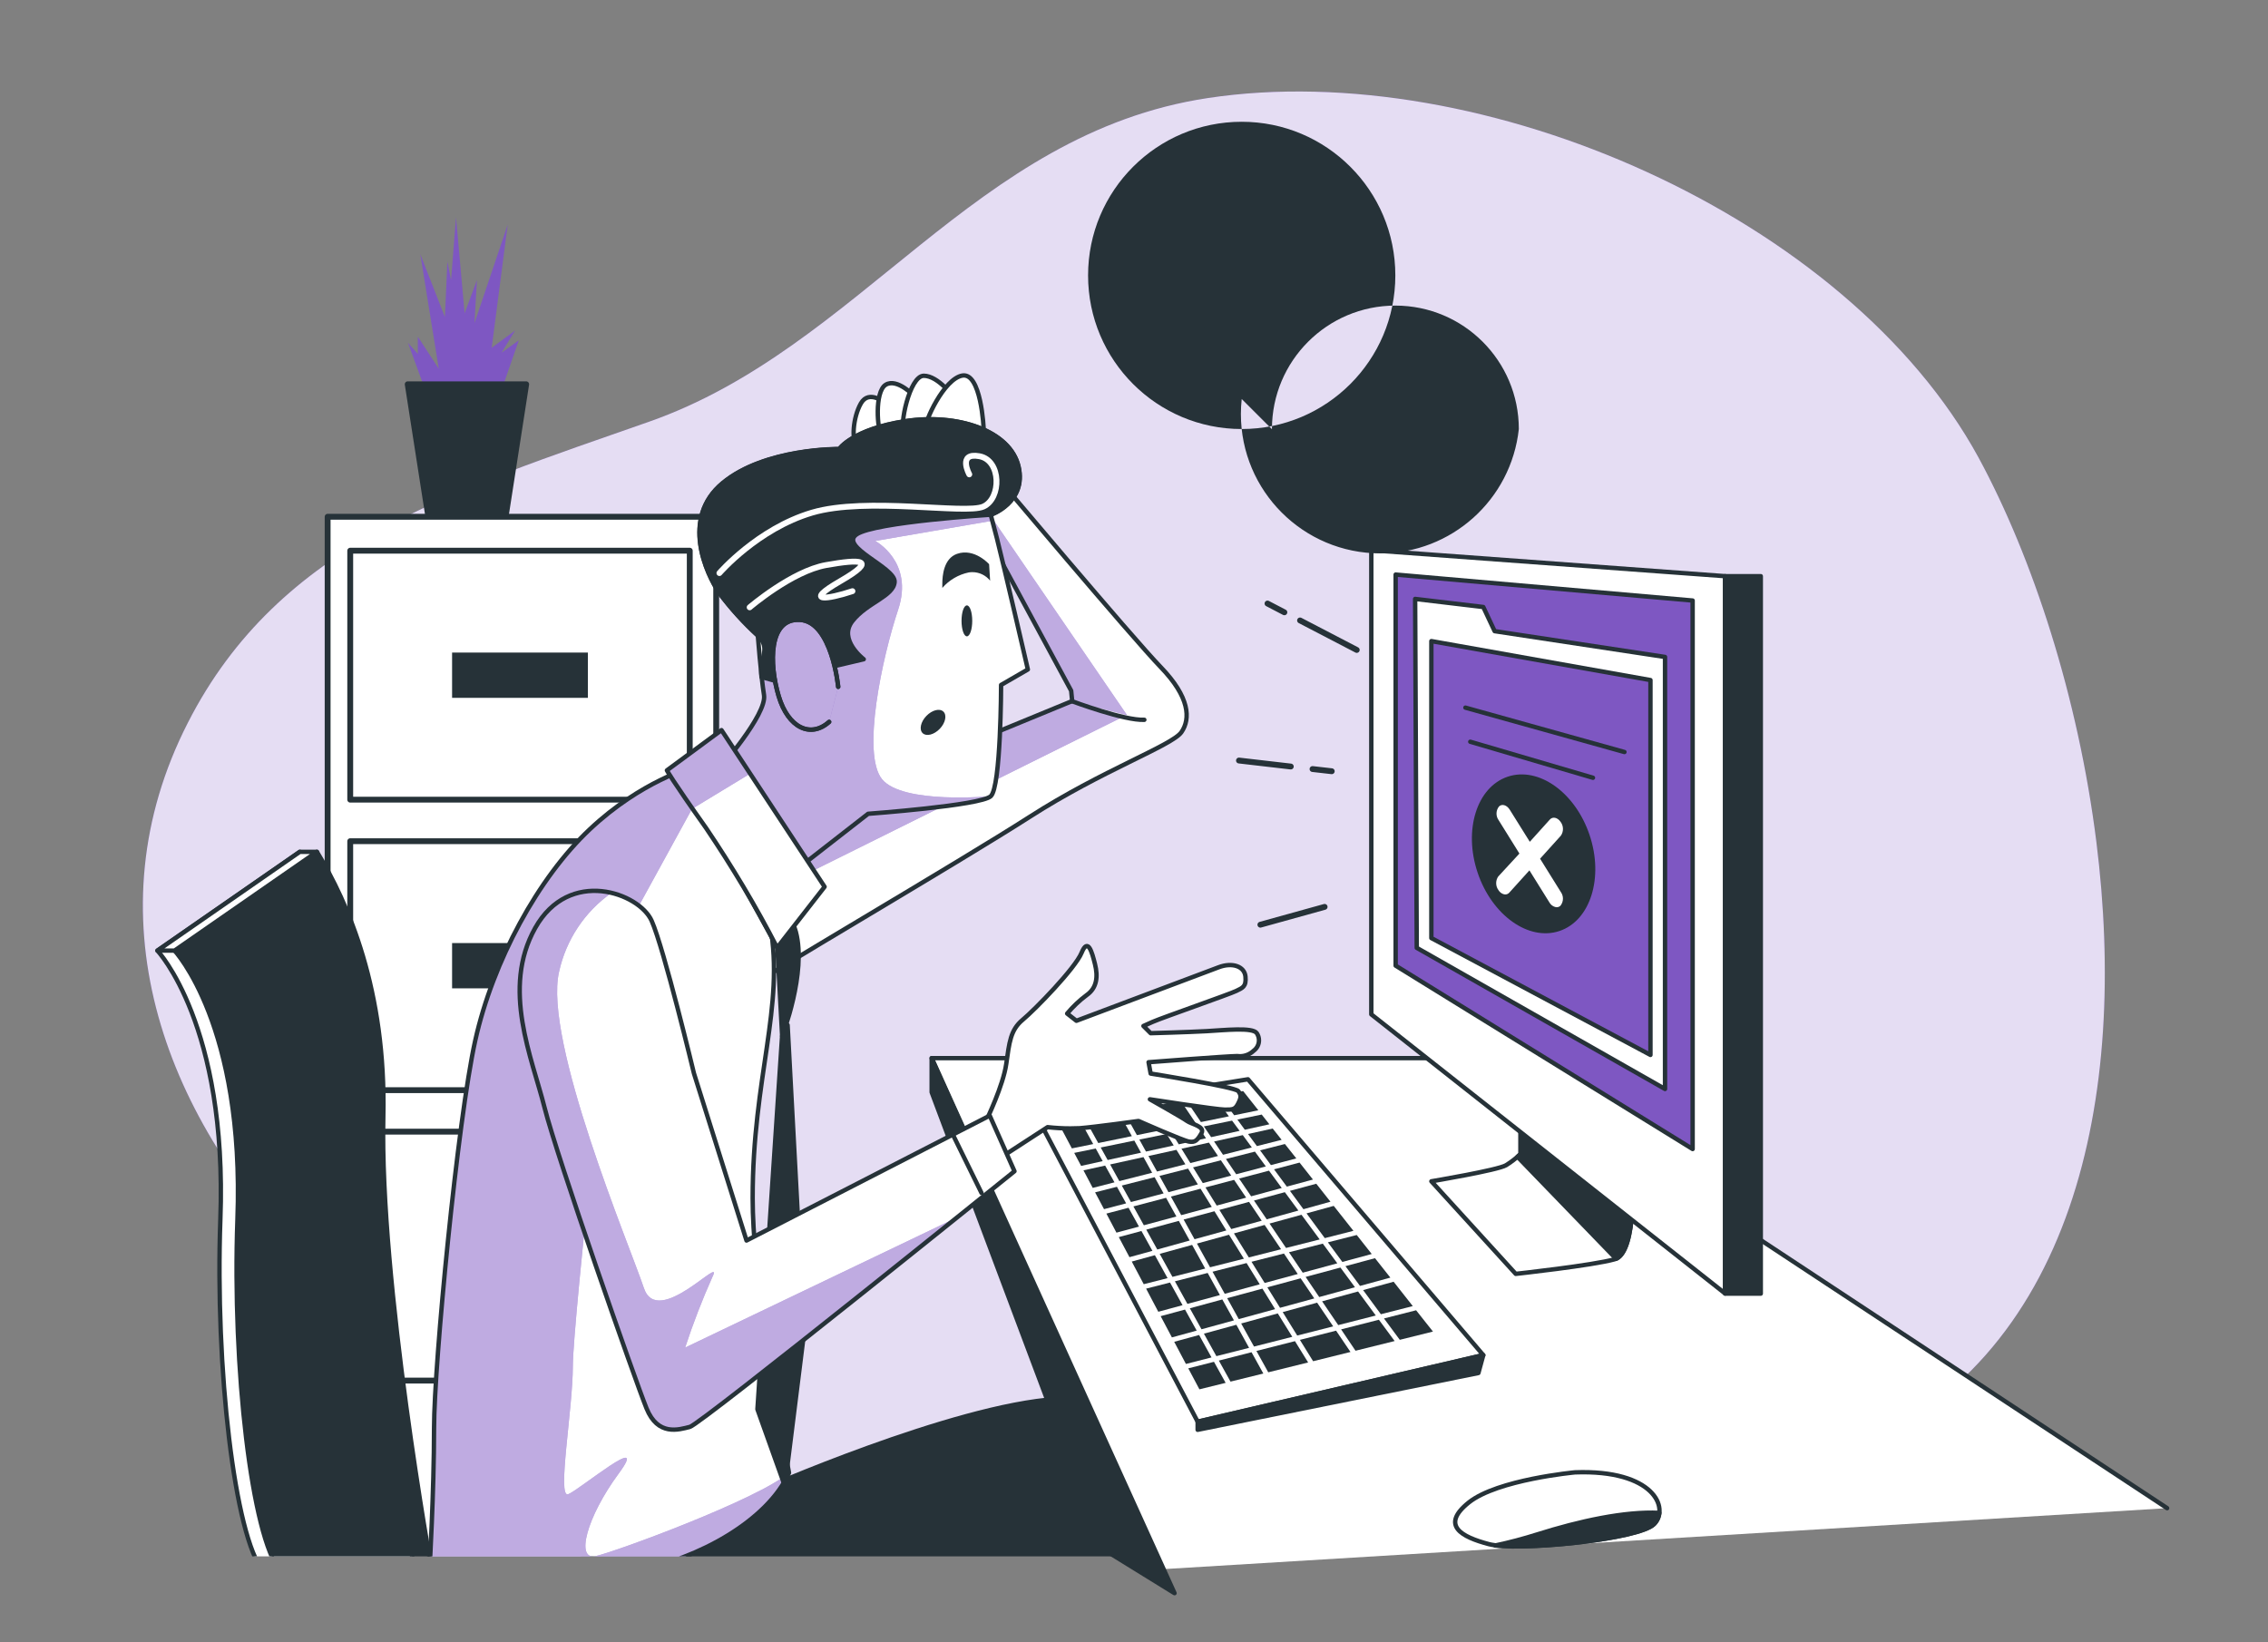 <?xml version="1.0" encoding="UTF-8"?>
<!DOCTYPE svg PUBLIC "-//W3C//DTD SVG 1.1//EN" "http://www.w3.org/Graphics/SVG/1.1/DTD/svg11.dtd">
<!-- Creator: CorelDRAW 2020 (64 Bit) -->
<svg xmlns="http://www.w3.org/2000/svg" xml:space="preserve" width="162.704mm" height="117.824mm" version="1.1" style="shape-rendering:geometricPrecision; text-rendering:geometricPrecision; image-rendering:optimizeQuality; fill-rule:evenodd; clip-rule:evenodd"
viewBox="0 0 16270.4 11782.4"
 xmlns:xlink="http://www.w3.org/1999/xlink"
 xmlns:xodm="http://www.corel.com/coreldraw/odm/2003">
 <rect x="0" y="0" width="16270.4" height="11782.4" fill="#808080" stroke="none"/>
 <defs>
  <style type="text/css">
   <![CDATA[
    .str2 {stroke:white;stroke-width:42;stroke-linecap:round;stroke-miterlimit:22.926}
    .str0 {stroke:#263238;stroke-width:31.5;stroke-linecap:round;stroke-linejoin:round;stroke-miterlimit:22.926}
    .str1 {stroke:#263238;stroke-width:42;stroke-linecap:round;stroke-linejoin:round;stroke-miterlimit:22.926}
    .fil3 {fill:none;fill-rule:nonzero}
    .fil4 {fill:#263238;fill-rule:nonzero}
    .fil0 {fill:#7E57C2;fill-rule:nonzero}
    .fil2 {fill:white;fill-rule:nonzero}
    .fil5 {fill:white;fill-rule:nonzero;fill-opacity:0.502}
    .fil1 {fill:white;fill-rule:nonzero;fill-opacity:0.8}
   ]]>
  </style>
    <clipPath id="id0" style="clip-rule:nonzero">
     <path d="M670.35 11165.21l8832.34 0 0 -8755.55 -8832.34 0 0 8755.55z"/>
    </clipPath>
 </defs>
 <g id="Camada_x0020_1">
  <g id="freepik--background-simple--inject-99">
   <path class="fil0" d="M15039.04 6038.99c-130.18,-1036.84 -455.82,-2037.97 -844.83,-2755.69 -939.69,-1724.61 -3557.52,-2878.19 -5529.82,-2579.81 -1682.37,254.21 -2490.72,1789.12 -4007.58,2321.75 -1395.51,490 -2652.01,868.26 -3309.83,2161.24 -1393.59,2731.11 2013.01,5716.83 4932.68,5484.12 921.63,-73.73 1744.96,-428.18 2690.79,-261.9 1920.08,337.55 2557.54,700.44 4253.35,25.34 1670.85,-665.49 2042.96,-2581.35 1815.24,-4395.05z"/>
   <path class="fil1" d="M15039.04 6038.99c-130.18,-1036.84 -455.82,-2037.97 -844.83,-2755.69 -939.69,-1724.61 -3557.52,-2878.19 -5529.82,-2579.81 -1682.37,254.21 -2490.72,1789.12 -4007.58,2321.75 -1395.51,490 -2652.01,868.26 -3309.83,2161.24 -1393.59,2731.11 2013.01,5716.83 4932.68,5484.12 921.63,-73.73 1744.96,-428.18 2690.79,-261.9 1920.08,337.55 2557.54,700.44 4253.35,25.34 1670.85,-665.49 2042.96,-2581.35 1815.24,-4395.05z"/>
  </g>
  <g id="freepik--Device--inject-99">
   <g>
    <polygon class="fil2" points="8321.47,11258.52 6683.64,7591.18 10652.44,7591.18 15546.71,10819.59 "/>
    <path id="1" class="fil3 str0" d="M8321.47 11258.52l-1637.83 -3667.34 3968.8 0 4894.27 3228.41m-7225.24 438.93z"/>
   </g>
   <polygon class="fil4 str0" points="7915.18,11114.13 6683.64,7835.8 6683.64,7591.18 8425.92,11429.41 "/>
   <polygon class="fil2 str0" points="8952.79,7742.87 10640.92,9721.7 8591.81,10199.03 7427.48,7987.1 "/>
   <polygon class="fil4 str0" points="8591.81,10199.03 8591.81,10257.4 10605.97,9849.96 10640.92,9721.7 "/>
   <polygon class="fil4" points="8889.04,8454.83 8975.44,8582.32 9195.1,8522.8 9103.71,8398.38 "/>
   <polygon class="fil4" points="9720.43,9234.76 9615.98,9093.45 9366.37,9160.65 9463.91,9305.04 "/>
   <polygon class="fil4" points="8709.71,8189.09 8773.84,8284.33 8980.44,8231.72 8915.54,8143.39 "/>
   <polygon class="fil4" points="9107.55,8777.79 9225.82,8952.9 9467.37,8891.84 9336.8,8714.81 "/>
   <polygon class="fil4" points="9733.11,8859.97 9526.12,8912.58 9629.81,9053.13 9840.63,8996.29 "/>
   <polygon class="fil4" points="9246.94,8983.62 9345.63,9130.31 9593.71,9063.11 9489.64,8921.79 "/>
   <polygon class="fil4" points="8475.84,8240.93 8539.59,8343.85 8737.74,8293.16 8672.84,8197.16 "/>
   <polygon class="fil4" points="8995.8,8612.66 9087.19,8747.45 9314.53,8684.47 9217.37,8552.75 "/>
   <polygon class="fil4" points="8794.57,8314.66 8868.3,8424.11 9081.05,8368.04 9002.71,8261.67 "/>
   <polygon class="fil4" points="8347.58,8561.59 8283.06,8445.23 8047.66,8505.14 8113.33,8623.41 "/>
   <polygon class="fil4" points="8009.26,8843.07 8170.93,8799.68 8096.05,8664.5 7937.07,8706.36 "/>
   <polygon class="fil4" points="8405.95,8128.03 8456.26,8209.44 8651.72,8166.05 8599.11,8088.48 "/>
   <polygon class="fil4" points="8265.4,8413.36 8203.19,8301.22 7963.95,8353.83 8030,8473.26 "/>
   <polygon class="fil4" points="8173.62,8175.27 8221.24,8261.29 8420.16,8217.51 8369.08,8135.33 "/>
   <polygon class="fil4" points="7839.14,8522.03 7995.05,8482.09 7928.23,8361.9 7772.71,8396.08 "/>
   <polygon class="fil4" points="7896.36,8232.1 7946.28,8321.96 8185.53,8269.35 8137.52,8182.56 "/>
   <polygon class="fil4" points="8647.88,8518.58 8728.52,8648.76 8939.73,8591.92 8853.33,8464.43 "/>
   <polygon class="fil4" points="9190.11,8962.11 9072.22,8787.77 8852.18,8848.45 8958.93,9020.87 "/>
   <polygon class="fil4" points="8238.9,8293.16 8300.35,8404.52 8503.87,8352.68 8439.74,8249 "/>
   <polygon class="fil4" points="8284.98,9004.74 8119.09,9050.44 8205.11,9212.88 8376,9169.48 "/>
   <polygon class="fil4" points="8747.72,8679.86 8832.97,8817.34 9051.48,8757.43 8960.47,8622.26 "/>
   <polygon class="fil4" points="8593.35,8497.07 8523.07,8383.79 8318.01,8436.01 8382.52,8552.75 "/>
   <polygon class="fil4" points="8978.52,9700.96 8743.88,9760.87 8827.6,9911.78 9063,9853.8 "/>
   <polygon class="fil4" points="8615.24,8049.69 8816.08,8008.6 8708.17,7861.91 8510.4,7894.55 "/>
   <polygon class="fil4" points="8119.86,8150.69 8022.7,7975.19 7776.55,8015.9 7878.7,8200.23 "/>
   <polygon class="fil4" points="8439.36,8727.1 8365.24,8593.08 8130.99,8654.9 8205.88,8790.07 "/>
   <polygon class="fil4" points="9037.27,9213.64 8942.8,9061.19 8698.57,9123.4 8786.12,9281.61 "/>
   <polygon class="fil4" points="8923.6,9030.08 8816.85,8858.05 8586.82,8921.41 8680.9,9091.53 "/>
   <polygon class="fil4" points="9309.92,9139.91 9210.85,8992.83 8978.13,9051.97 9072.6,9204.04 "/>
   <polygon class="fil4" points="8693.19,8658.36 8612.55,8527.79 8399.81,8584.24 8473.92,8717.5 "/>
   <polygon class="fil4" points="8558.79,8374.95 8628.68,8487.47 8832.59,8433.71 8758.48,8323.88 "/>
   <polygon class="fil4" points="8797.65,8827.32 8712.39,8689.46 8491.2,8748.99 8569.54,8890.3 "/>
   <polygon class="fil4" points="9428.58,9315.02 9330.66,9170.63 9091.8,9235.15 9182.81,9382.23 "/>
   <polygon class="fil4" points="9270.75,9590.36 9166.68,9422.55 8904.02,9494.74 8996.18,9660.25 "/>
   <polygon class="fil4" points="8483.52,9363.41 8393.66,9200.97 8222.01,9244.75 8309.56,9410.64 "/>
   <polygon class="fil4" points="8188.6,8831.16 8026.16,8874.94 8102.58,9018.95 8267.32,8973.63 "/>
   <polygon class="fil4" points="8960.85,9669.47 8869.46,9503.96 8636.74,9567.71 8726.22,9728.99 "/>
   <polygon class="fil4" points="8534.59,8899.52 8456.64,8758.59 8223.16,8821.56 8302.27,8964.03 "/>
   <polygon class="fil4" points="8636.36,8080.8 8688.58,8157.99 8892.88,8112.67 8838.73,8039.33 "/>
   <polygon class="fil4" points="7755.81,8364.2 7910.57,8330.02 7860.65,8239.4 7706.27,8270.89 "/>
   <polygon class="fil4" points="8385.98,8096.16 8577.99,8056.99 8472.38,7900.7 8284.22,7931.8 "/>
   <polygon class="fil4" points="8155.96,8143.39 8349.88,8103.84 8246.97,7937.95 8059.18,7969.05 "/>
   <polygon class="fil4" points="8078.77,8633.01 8012.72,8513.97 7856.04,8553.91 7920.17,8674.49 "/>
   <polygon class="fil4" points="8853.71,8000.92 9027.29,7965.21 8918.23,7827.35 8746.57,7855.38 "/>
   <polygon class="fil4" points="7842.6,8207.52 7739.68,8021.66 7587.61,8047.01 7689.38,8238.63 "/>
   <polygon class="fil4" points="8708.94,9769.7 8524.61,9816.55 8604.49,9967.08 8792.65,9920.62 "/>
   <polygon class="fil4" points="9584.88,9546.2 9325.28,9612.25 9420.13,9765.47 9688.18,9699.04 "/>
   <polygon class="fil4" points="9289.95,9621.47 9013.46,9691.74 9098.33,9844.96 9384.42,9774.31 "/>
   <polygon class="fil4" points="9892.09,9467.86 9620.97,9536.98 9724.27,9690.21 10004.99,9620.7 "/>
   <polygon class="fil4" points="10158.98,9399.89 9928.57,9458.65 10041.85,9611.87 10279.94,9552.73 "/>
   <polygon class="fil4" points="8602.18,9577.31 8423.61,9626.08 8507.71,9785.06 8691.27,9738.21 "/>
   <polygon class="fil4" points="9147.48,9391.83 9056.47,9244.75 8803.79,9313.1 8886.74,9463.25 "/>
   <polygon class="fil4" points="9564.14,9515.48 9448.93,9345.36 9202.01,9412.95 9306.08,9581.15 "/>
   <polygon class="fil4" points="8852.18,9472.47 8768.84,9322.32 8535.75,9385.68 8619.46,9536.22 "/>
   <polygon class="fil4" points="8407.1,9594.59 8584.9,9545.82 8501.19,9394.9 8326.46,9442.13 "/>
   <polygon class="fil4" points="8645.96,9100.74 8552.26,8931.01 8319.55,8995.14 8410.94,9160.27 "/>
   <polygon class="fil4" points="9869.82,9437.52 9742.71,9265.1 9484.65,9335.76 9600.24,9506.26 "/>
   <polygon class="fil4" points="8751.56,9290.83 8663.62,9132.23 8428.61,9192.14 8518.47,9354.19 "/>
   <polygon class="fil4" points="9372.9,8704.82 9503.85,8882.24 9709.3,8830.01 9567.98,8651.06 "/>
   <polygon class="fil4" points="9117.53,8358.44 9299.55,8310.44 9217.76,8207.14 9039.57,8252.45 "/>
   <polygon class="fil4" points="8953.17,8135.33 9016.92,8222.12 9194.33,8177.19 9130.2,8096.16 "/>
   <polygon class="fil4" points="10135.17,9369.94 9997.69,9195.21 9778.8,9255.12 9906.3,9428.31 "/>
   <polygon class="fil4" points="9139.8,8388.78 9231.58,8512.82 9418.98,8462.13 9322.98,8340.39 "/>
   <polygon class="fil4" points="9652.08,9083.46 9756.53,9225.16 9974.27,9165.64 9864.05,9026.24 "/>
   <polygon class="fil4" points="8930.13,8104.61 9106.39,8065.82 9051.48,7995.93 8876.75,8031.65 "/>
   <polygon class="fil4" points="9350.63,8674.87 9544.55,8621.11 9442.79,8492.08 9253.85,8543.15 "/>
   <path class="fil2 str0" d="M10908.58 7964.06l0 314.12c-31.82,30.76 -67.08,58.22 -104.81,81.4 -57.99,34.94 -535.32,115.2 -535.32,115.2l605.21 663.96c0,0 554.9,-60.67 710.43,-104.83 162.82,-46.85 127.87,-640.54 127.87,-640.54l-803.38 -429.31z"/>
   <path class="fil4 str0" d="M10908.58 7964.06l0 314.12c0,0 -8.45,8.45 -22.28,20.74l707.74 731.93c151.3,-67.97 117.9,-636.31 117.9,-636.31l-803.36 -430.48z"/>
   <polygon class="fil2 str0" points="9837.56,3947.26 9837.56,7277.06 12375.51,9279.31 12375.51,4133.51 "/>
   <polygon class="fil0 str0" points="10012.28,4121.99 10012.28,6927.6 12142.8,8243.24 12142.8,4308.24 "/>
   <rect class="fil4 str0" x="12375.51" y="4133.51" width="256.14" height="5146.95"/>
   <polygon class="fil2 str0" points="10152.07,4296.71 10163.59,6799.72 11944.65,7812.37 11944.65,4712.99 10722.33,4527.89 10640.92,4354.7 "/>
   <polygon class="fil0 str0" points="10268.42,4599.32 10268.42,6729.83 11840.2,7568.14 11840.2,4878.88 "/>
   <ellipse class="fil4" transform="matrix(0.867 -0.291 0.291 0.867 11001.9 6125.48)" rx="463.26" ry="638.4"/>
   <path class="fil2" d="M11048.36 6160.34l149.38 -165.51c9.63,-14.11 14.79,-30.8 14.79,-47.88 0,-18.65 -6.15,-36.8 -17.48,-51.58 -22.27,-31.87 -57.22,-38.4 -76.8,-15.75l-143.62 159.37 -144.01 -230.41c-20.74,-33.41 -55.68,-43.78 -76.8,-23.04 -11.67,14.42 -18.05,32.42 -18.05,50.98 0,16.82 5.24,33.24 14.98,46.94l149.38 240.01 -152.07 164.75c-9.58,14.01 -14.7,30.62 -14.7,47.61 0,18.77 6.26,37.02 17.77,51.84 8.77,13.89 22.51,23.92 38.4,28.03 3.03,0.74 6.14,1.13 9.25,1.13 11.2,0 21.87,-4.91 29.15,-13.43l144.01 -159.36 143.62 230.41c8.81,15.66 23.44,27.25 40.71,32.26 3.72,1.16 7.6,1.77 11.51,1.77 10.05,0 19.71,-3.95 26.89,-10.98 11.48,-14.41 17.74,-32.32 17.74,-50.75 0,-16.9 -5.27,-33.41 -15.06,-47.18l-148.99 -239.23z"/>
   <line class="fil3 str0" x1="10547.6" y1="5321.27" x2="11427.76" y2= "5579.71" />
   <line class="fil3 str0" x1="10512.66" y1="5076.65" x2="11653.57" y2= "5395" />
   <path class="fil2 str0" d="M11299.12 10562.69c0,0 -556.44,51.46 -762.27,216.2 -205.83,164.74 -51.46,247.3 144,298.76 195.47,51.46 1071.41,-31.1 1184.69,-144.39 113.29,-113.28 0,-391.31 -566.42,-370.57z"/>
   <path class="fil4 str0" d="M11865.54 10934.8c21.88,-21.84 35.47,-50.65 38.4,-81.43 -249.22,-12.29 -576.02,59.91 -872.86,153.61 -99.39,31.38 -202.38,59.12 -304.99,80.41 258.9,30.97 1033.46,-48.14 1139.45,-152.59z"/>
   <line class="fil3 str1" x1="9326.43" y1="4451.09" x2="9733.11" y2= "4662.68" />
   <line class="fil3 str1" x1="9092.95" y1="4329.74" x2="9213.92" y2= "4392.72" />
   <line class="fil3 str1" x1="9415.91" y1="5517.11" x2="9553.77" y2= "5532.86" />
   <line class="fil3 str1" x1="8888.27" y1="5456.06" x2="9260" y2= "5499.07" />
   <line class="fil3 str1" x1="9502.7" y1="6505.95" x2="9041.88" y2= "6633.83" />
  </g>
  <g id="freepik--Clock--inject-99">
   <path class="fil4" d="M8907.86 873.6c-608.58,0 -1102.12,493.55 -1102.12,1102.13 0,608.58 493.54,1102.12 1102.12,1102.12 608.58,0 1102.12,-493.54 1102.12,-1102.12 0,-608.58 -493.54,-1102.13 -1102.12,-1102.13zm1102.12 3089.79c-488.92,-0.22 -885.15,-396.66 -885.15,-885.54 0,-488.99 396.55,-885.54 885.53,-885.54 488.99,0 885.54,396.55 885.54,885.54 -54.97,507.38 -483.54,892.12 -994.02,892.12 -552.1,0 -999.84,-447.73 -999.84,-999.84 0,-35.88 2.08,-72.02 5.86,-107.66l1102.08 1100.92z"/>
   <path class="fil4" d="M8986.58 1976.88c0.02,0.62 0.03,1.29 0.03,1.92 0,43.47 -35.26,78.72 -78.73,78.72 -43.46,0 -78.72,-35.25 -78.72,-78.72 0,-43.46 35.25,-78.71 78.71,-78.72 0,0 0.01,0 0.01,0 42.72,0 77.67,34.09 78.71,76.8l-0.01 0z"/>
   <polyline class="fil3 str1" points="8644.04,2376.64 8907.86,1976.88 9353.7,2345.92 "/>
  </g>
  <g id="freepik--file-cabinet--inject-99">
   <g>
    <polygon class="fil0" points="3059.31,2821.71 2926.82,2459.59 2997.48,2539.08 2997.48,2415.42 3147.63,2645.07 3015.15,1823.66 3191.79,2274.11 3209.46,1876.65 3235.95,2009.14 3271.28,1558.69 3333.11,2247.61 3421.43,2009.14 3403.77,2318.27 3642.24,1611.68 3527.42,2494.92 3695.24,2371.26 3598.08,2530.25 3721.73,2441.92 3580.8,2848.21 3068.14,2857.04 "/>
   </g>
   <polygon class="fil4 str1" points="3626.11,3713.78 3073.9,3713.78 2924.9,2756.81 3774.73,2756.81 "/>
   <rect class="fil2 str1" x="2350.42" y="3707.25" width="2787.57" height="7415.72"/>
   <rect class="fil3 str1" x="2512.47" y="3950.72" width="2435.81" height="1786.05"/>
   <rect class="fil4" x="3243.25" y="4681.5" width="974.25" height="324.88"/>
   <rect class="fil3 str1" x="2512.47" y="6034.77" width="2435.81" height="1786.05"/>
   <rect class="fil4" x="3243.25" y="6765.55" width="974.25" height="324.88"/>
   <rect class="fil3 str1" x="2512.47" y="8118.43" width="2435.81" height="1786.05"/>
   <rect class="fil4" x="3243.25" y="8849.21" width="974.25" height="324.88"/>
  </g>
  <g id="freepik--Character--inject-99">
   <g>
   </g>
   <g style="clip-path:url(#id0)">
    <g>
     <path class="fil4 str0" d="M5436.75 10699.78c0,0 1397.04,-617.11 2148.18,-663.58l547.98 1210.8 -4138.91 0 1442.75 -547.22z"/>
     <path class="fil2" d="M7137.16 3404.26c0,0 983.47,1168.18 1190.45,1382.46 206.98,214.28 214.67,369.8 147.85,465.81 -66.82,96 -569.11,273.8 -1086.77,606.36 -517.65,332.55 -1989.19,1190.44 -2003.79,1220.4 -14.59,29.95 -155.52,-1036.84 -155.52,-1036.84l2462.3 -1013.03 -7.29 -74.12 -798.76 -1478.84 251.53 -72.2z"/>
     <path class="fil0" d="M8083.76 5128.49l-1141.29 -1666.62 -54.92 16.12 798.76 1478.85 7.29 74.11 -2462.3 1013.03c0,0 2.69,18.44 6.53,49.54l160.51 368.27 2685.42 -1333.3z"/>
     <path class="fil5" d="M8083.76 5128.49l-1141.29 -1666.62 -54.92 16.12 798.76 1478.85 7.29 74.11 -2462.3 1013.03c0,0 2.69,18.44 6.53,49.54l160.51 368.27 2685.42 -1333.3z"/>
     <path class="fil3 str0" d="M7137.16 3404.26c0,0 983.47,1168.18 1190.45,1382.46 206.98,214.28 214.67,369.8 147.85,465.81 -66.82,96 -569.11,273.8 -1086.77,606.36 -517.65,332.55 -1989.19,1190.44 -2003.79,1220.4 -14.59,29.95 -155.52,-1036.84 -155.52,-1036.84l2462.3 -1013.03 -7.29 -74.12 -798.76 -1478.84 251.53 -72.2z"/>
     <path class="fil2 str0" d="M6353.39 2893.91c0,0 -118.28,-103.69 -177.42,0 -59.13,103.68 -66.43,273.42 -29.57,288.39 36.87,14.98 184.72,-7.29 206.99,-51.84 22.27,-44.54 0,-236.55 0,-236.55z"/>
     <path class="fil2 str0" d="M6560.37 2842.07c0,0 -125.57,-132.87 -206.98,-81.42 -81.41,51.46 -59.14,332.95 -29.57,355.22 29.57,22.27 206.98,-38.4 230.41,-74.12 23.42,-35.71 6.14,-199.68 6.14,-199.68z"/>
     <path class="fil2 str0" d="M6841.47 2849.36c0,0 -110.98,-153.6 -214.28,-153.6 -103.3,0 -177.8,369.8 -140.55,399.37 37.25,29.57 280.72,-7.29 295.69,-29.57 23.56,-70.92 43.72,-143.21 59.21,-216.23l-0.07 0.03z"/>
     <path class="fil2 str0" d="M7057.67 3100.89c0,-44.16 -21.89,-428.94 -153.6,-406.67 -131.72,22.27 -273.42,332.94 -266.13,384.01 7.3,51.08 419.73,22.66 419.73,22.66z"/>
     <g>
      <path class="fil2" d="M7691.68 5030.95c0,0 377.1,140.55 517.65,132.87l-517.65 -132.87zm0 0l0 0 0 0z"/>
      <path id="1" class="fil3 str0" d="M7691.68 5030.95c0,0 377.1,140.55 517.65,132.87m-517.65 -132.87l0 0 0 0z"/>
     </g>
     <path class="fil2" d="M4590.76 11256.99c401.68,-67.59 916.26,-343.7 1069.48,-691.23 -115.2,-602.52 -260.74,-1451.19 -260.74,-1970.38 0,-872.48 230.4,-1367.86 125.57,-1958.48 -104.84,-590.61 -325.26,-975.78 -561.82,-1131.31 0,0 -362.12,96.01 -731.93,443.54 -369.8,347.54 -695.07,945.06 -821.79,1514.56 -126.73,569.49 -295.69,2321.75 -295.69,2780.27 0,458.51 -33.03,1027.62 -33.03,1027.62 442.77,0 885.54,0 1328.31,0 3.21,0.04 6.56,0.04 9.78,0.04 57.56,0 115.13,-4.97 171.81,-14.64l0.05 0.01z"/>
     <path class="fil0" d="M5660.18 10565.43c-225.15,192.02 -1238.4,564.83 -1386.23,597.86 -147.85,33.02 -65.67,-279.56 164.36,-591.77 230.02,-312.2 -279.57,115.21 -361.75,147.85 -82.18,32.64 33.03,-608.28 33.03,-921.64 0,-313.36 296.07,-2975.35 296.07,-2975.35l558.75 -1019.56 190.58 -114.35c-61.23,-78.41 -125.86,-139.56 -191.74,-182.88 0,0 -362.12,96.01 -731.93,443.54 -155.76,146.38 -303.63,337.12 -432.08,551.44 -152.65,254.92 -277.96,543.06 -356.43,829.22l-0.02 0.04c-4.9,17.88 -9.61,35.75 -14.14,53.61l-0.01 0.01c-2.27,8.92 -4.48,17.84 -6.65,26.77l-0.01 0.01c-2.16,8.92 -4.29,17.83 -6.36,26.74 -2.08,8.92 -4.11,17.82 -6.09,26.72 -126.73,569.49 -295.69,2321.75 -295.69,2780.27 0,458.51 -33.03,1027.62 -33.03,1027.62 442.77,0 885.54,0 1328.31,0 0.18,-0.01 0.43,-0.01 0.56,-0.01 60.41,0 120.94,-5.46 180.37,-16.13 402.34,-66.03 916.85,-342.08 1070.14,-689.95l-0.01 -0.06z"/>
     <path class="fil5" d="M5660.18 10565.43c-225.15,192.02 -1238.4,564.83 -1386.23,597.86 -147.85,33.02 -65.67,-279.56 164.36,-591.77 230.02,-312.2 -279.57,115.21 -361.75,147.85 -82.18,32.64 33.03,-608.28 33.03,-921.64 0,-313.36 296.07,-2975.35 296.07,-2975.35l558.75 -1019.56 190.58 -114.35c-61.23,-78.41 -125.86,-139.56 -191.74,-182.88 0,0 -362.12,96.01 -731.93,443.54 -155.76,146.38 -303.63,337.12 -432.08,551.44 -152.65,254.92 -277.96,543.06 -356.43,829.22l-0.02 0.04c-4.9,17.88 -9.61,35.75 -14.14,53.61l-0.01 0.01c-2.27,8.92 -4.48,17.84 -6.65,26.77l-0.01 0.01c-2.16,8.92 -4.29,17.83 -6.36,26.74 -2.08,8.92 -4.11,17.82 -6.09,26.72 -126.73,569.49 -295.69,2321.75 -295.69,2780.27 0,458.51 -33.03,1027.62 -33.03,1027.62 442.77,0 885.54,0 1328.31,0 0.18,-0.01 0.43,-0.01 0.56,-0.01 60.41,0 120.94,-5.46 180.37,-16.13 402.34,-66.03 916.85,-342.08 1070.14,-689.95l-0.01 -0.06z"/>
     <path class="fil3 str0" d="M4590.76 11256.99c401.68,-67.59 916.26,-343.7 1069.48,-691.23 -115.2,-602.52 -260.74,-1451.19 -260.74,-1970.38 0,-872.48 230.4,-1367.86 125.57,-1958.48 -104.84,-590.61 -325.26,-975.78 -561.82,-1131.31 0,0 -362.12,96.01 -731.93,443.54 -369.8,347.54 -695.07,945.06 -821.79,1514.56 -126.73,569.49 -295.69,2321.75 -295.69,2780.27 0,458.51 -33.03,1027.62 -33.03,1027.62 442.77,0 885.54,0 1328.31,0 3.21,0.04 6.56,0.04 9.78,0.04 57.56,0 115.13,-4.97 171.81,-14.64l0.05 0.01z"/>
     <path class="fil4 str0" d="M4941.75 5641.54l635.16 1156.65 34.18 634.39c0,0 177.03,-452.37 98.31,-747.68 -78.73,-295.3 -767.65,-1043.36 -767.65,-1043.36z"/>
     <polygon class="fil4 str0" points="5610.7,7432.97 5433.67,10109.93 5630.67,10661 5768.53,9558.49 5650.26,7353.86 "/>
     <path class="fil2" d="M5436.36 4557.46c0,0 22.27,288.4 44.55,428.95 22.27,140.55 -325.26,533.78 -325.26,533.78l502.67 761.5 569.5 -443.54c0,0 806.43,-59.14 879.77,-125.96 73.35,-66.81 74.12,-798.36 74.12,-798.36l192.01 -110.98c0,0 -177.42,-768.03 -221.58,-939.3l-44.55 -169.74c0,0 258.83,-89.09 199.69,-345.61 -59.14,-256.52 -436.24,-384.02 -813.34,-325.65 -377.1,58.37 -473.11,199.69 -473.11,199.69 0,0 -532.63,-7.3 -835.61,244.23 -302.99,251.53 -118.28,650.53 -22.28,791.08 81.52,108.16 173.28,208.77 273.37,299.99l0.05 -0.08z"/>
     <path class="fil0" d="M6328.04 5590.46c-147.84,-180.87 0,-871.33 115.21,-1216.56 115.2,-345.23 -164.36,-493.07 -164.36,-493.07l839.46 -144.78 -11.52 -43.39c56.7,-22.16 107.29,-57.96 147.07,-104.08l45.31 -266.89c-5.43,-17.16 -12.34,-33.67 -20.54,-49.56 -109.32,-205.04 -447.01,-301.85 -784.73,-249.58 -377.1,58.37 -473.11,199.69 -473.11,199.69 0,0 -532.63,-7.3 -835.61,244.23 -212.3,176.24 -185.15,424.85 -116.86,606.26 28.98,76.15 65.07,140.22 93.42,181.73 53.3,71.48 111.17,139.76 172.86,204.22l0.4 0.41 1.08 1.12c32.36,33.51 65.79,65.97 100.19,97.33l0.05 -0.08 0.07 0.97c91.82,86.39 30.62,262.55 40.23,399.49 1.41,10.01 2.83,19.55 4.25,28.49 20.88,131.76 -283.27,485.61 -321.37,529.32l-0.01 0 -1.67 1.93 -1.22 1.39 -0.74 0.85 -0.01 0 -0.24 0.29 502.67 761.5 569.5 -443.54 0.44 -0.04 0.14 0 1.18 -0.09 0.55 -0.04 1.63 -0.12 1.21 -0.09 1.8 -0.14 2.12 -0.16 1.69 -0.13 3.27 -0.25 1.33 -0.11 4.63 -0.35 0.72 -0.06c93.52,-7.24 481.64,-38.85 705.2,-79.09l1.3 -0.23 2.88 -0.54c35.48,-6.5 66.61,-13.23 91.5,-20.11l58.18 -24.41c0,0 -630.93,59.14 -779.55,-121.73z"/>
     <path class="fil5" d="M6328.04 5590.46c-147.84,-180.87 0,-871.33 115.21,-1216.56 115.2,-345.23 -164.36,-493.07 -164.36,-493.07l839.46 -144.78 -11.52 -43.39c56.7,-22.16 107.29,-57.96 147.07,-104.08l45.31 -266.89c-5.43,-17.16 -12.34,-33.67 -20.54,-49.56 -109.32,-205.04 -447.01,-301.85 -784.73,-249.58 -377.1,58.37 -473.11,199.69 -473.11,199.69 0,0 -532.63,-7.3 -835.61,244.23 -212.3,176.24 -185.15,424.85 -116.86,606.26 28.98,76.15 65.07,140.22 93.42,181.73 53.3,71.48 111.17,139.76 172.86,204.22l0.4 0.41 1.08 1.12c32.36,33.51 65.79,65.97 100.19,97.33l0.05 -0.08 0.07 0.97c91.82,86.39 30.62,262.55 40.23,399.49 1.41,10.01 2.83,19.55 4.25,28.49 20.88,131.76 -283.27,485.61 -321.37,529.32l-0.01 0 -1.67 1.93 -1.22 1.39 -0.74 0.85 -0.01 0 -0.24 0.29 502.67 761.5 569.5 -443.54 0.44 -0.04 0.14 0 1.18 -0.09 0.55 -0.04 1.63 -0.12 1.21 -0.09 1.8 -0.14 2.12 -0.16 1.69 -0.13 3.27 -0.25 1.33 -0.11 4.63 -0.35 0.72 -0.06c93.52,-7.24 481.64,-38.85 705.2,-79.09l1.3 -0.23 2.88 -0.54c35.48,-6.5 66.61,-13.23 91.5,-20.11l58.18 -24.41c0,0 -630.93,59.14 -779.55,-121.73z"/>
     <path class="fil4" d="M6760.06 4217.61c0,0 0,-11.52 0,-29.57 0,-57.22 9.6,-180.87 105.22,-214.67 125.57,-44.16 230.41,74.12 230.41,74.12l7.3 118.28c-30.95,-38.7 -77.86,-61.25 -127.43,-61.25 -8.75,0 -17.54,0.71 -26.16,2.11 -73.45,15.39 -139.98,54.43 -189.31,110.97l-0.03 0.01z"/>
     <path class="fil4" d="M6974.73 4454.16c0,61.06 -16.9,110.98 -38.41,110.98 -21.5,0 -38.4,-49.92 -38.4,-110.98 0,-61.06 16.52,-110.98 38.4,-110.98 21.89,0 38.41,49.54 38.41,110.98z"/>
     <path class="fil4" d="M6741.63 5228.72c-41.09,42.62 -96.01,56.45 -122.5,31.1 -26.5,-25.34 -14.6,-81.02 26.49,-123.65 41.09,-42.62 95.62,-56.45 122.12,-31.1 26.5,25.34 14.98,81.02 -26.11,123.65z"/>
     <path class="fil3 str0" d="M5436.36 4557.46c0,0 22.27,288.4 44.55,428.95 22.27,140.55 -325.26,533.78 -325.26,533.78l502.67 761.5 569.5 -443.54c0,0 806.43,-59.14 879.77,-125.96 73.35,-66.81 74.12,-798.36 74.12,-798.36l192.01 -110.98c0,0 -177.42,-768.03 -221.58,-939.3l-44.55 -169.74c0,0 258.83,-89.09 199.69,-345.61 -59.14,-256.52 -436.24,-384.02 -813.34,-325.65 -377.1,58.37 -473.11,199.69 -473.11,199.69 0,0 -532.63,-7.3 -835.61,244.23 -302.99,251.53 -118.28,650.53 -22.28,791.08 81.52,108.16 173.28,208.77 273.37,299.99l0.05 -0.08z"/>
     <path class="fil4 str0" d="M6146.4 3832.82c133.26,-88.7 960.04,-140.16 960.04,-140.16 0,0 258.83,-89.09 199.69,-345.61 -59.14,-256.53 -436.24,-384.02 -813.34,-325.65 -377.11,58.37 -473.11,199.69 -473.11,199.69 0,0 -532.63,-7.3 -835.62,244.23 -302.98,251.53 -118.27,650.52 -22.27,791.07 81.38,109.14 173.41,210.83 273.49,302.85 100.08,92.03 12.29,158.22 27.65,297.62l230.41 64.89 251.53 -133.25 251.53 -59.14c0,0 -185.1,-140.55 -81.41,-273.42 103.68,-132.87 295.69,-177.41 302.99,-281.1 7.29,-103.68 -404.83,-253.31 -271.58,-342.02z"/>
     <path class="fil3 str2" d="M6953.6 3403.11c0,0 -86.78,-158.98 72.2,-130.18 158.98,28.8 158.98,303.76 28.8,361.36 -130.18,57.6 -838.3,-72.2 -1228.85,43.39 -390.54,115.59 -664.73,433.56 -664.73,433.56"/>
     <path class="fil3 str2" d="M5377.99 4357c0,0 303.76,-259.97 549.14,-303.37 245.39,-43.39 375.95,-43.39 101.38,115.21 -274.57,158.6 -86.79,129.79 86.79,72.19"/>
     <g>
      <path class="fil0" d="M6013.15 4927.27c0,0 -44.16,-465.81 -273.42,-480.41 -229.25,-14.59 -221.96,317.97 -153.6,547.23 68.35,229.25 230.41,302.98 362.12,184.71l64.9 -251.53zm0 0l0 0 0 0z"/>
     </g>
     <path class="fil5" d="M6013.15 4927.27c0,0 -44.16,-465.81 -273.42,-480.41 -229.25,-14.59 -221.96,317.97 -153.6,547.23 68.35,229.25 230.41,302.98 362.12,184.71m64.9 -251.53l0 0 0 0z"/>
     <path class="fil3 str0" d="M6013.15 4927.27c0,0 -44.16,-465.81 -273.42,-480.41 -229.25,-14.59 -221.96,317.97 -153.6,547.23 68.35,229.25 230.41,302.98 362.12,184.71m64.9 -251.53l0 0 0 0"/>
     <path class="fil3 str0" d="M6013.15 4927.27c0,0 -44.16,-465.81 -273.42,-480.41 -229.25,-14.59 -221.96,317.97 -153.6,547.23 68.35,229.25 230.41,302.98 362.12,184.71"/>
     <path class="fil2" d="M5176 5237.94l739.61 1124.01 -340.24 436.24c-152.18,-295.3 -324.24,-582.76 -509.94,-857.63 -251.53,-354.83 -281.1,-413.97 -281.1,-413.97l391.67 -288.65z"/>
     <path class="fil0" d="M4784.4 5526.53c1.76,3.36 27.89,51.94 183.08,274.76l413.96 -251.14 -205.44 -312.21 -391.6 288.59z"/>
     <path class="fil5" d="M4784.4 5526.53c1.76,3.36 27.89,51.94 183.08,274.76l413.96 -251.14 -205.44 -312.21 -391.6 288.59z"/>
     <path class="fil3 str0" d="M5176 5237.94l739.61 1124.01 -340.24 436.24c-152.18,-295.3 -324.24,-582.76 -509.94,-857.63 -251.53,-354.83 -281.1,-413.97 -281.1,-413.97l391.67 -288.65z"/>
     <path class="fil2 str0" d="M7078.03 8033.18c0,0 118.27,-244.23 140.55,-399.37 22.27,-155.15 29.56,-244.24 118.27,-317.97 88.71,-73.73 377.1,-369.81 422.42,-480.79 45.31,-110.98 73.73,-7.29 96,81.42 22.27,88.7 14.59,170.11 -59.14,221.96 -51.82,38.48 -99.1,83.16 -140.51,132.83l66.44 51.84c0,0 924.32,-347.53 1020.71,-384.01 96.39,-36.49 184.71,-7.68 192.01,66.43 7.29,74.12 -21.89,81.41 -66.44,103.68 -44.55,22.28 -532.24,192.01 -599.06,221.58l-66.44 29.57 51.84 51.84c0,0 266.13,-7.29 399.38,-14.59 133.25,-7.3 332.56,-29.57 362.13,14.59 10.06,15.17 15.47,32.99 15.47,51.2 0,29.4 -14.06,57.07 -37.78,74.4 -26.58,25.48 -62.02,39.73 -98.86,39.73 -6.49,0 -13.01,-0.46 -19.43,-1.33 -66.43,0 -635.93,44.17 -635.93,44.17l14.98 81.41c0,0 606.36,96 628.25,125.57 21.89,29.57 22.27,44.55 0,88.71 -22.28,44.16 -38.4,44.54 -96.01,44.54 -57.6,0 -537.62,-74.11 -537.62,-74.11 0,0 236.56,133.25 266.12,155.52 29.57,22.28 132.87,38.41 103.3,88.71 -29.56,50.31 -44.16,66.44 -88.7,59.14 -44.55,-7.3 -362.13,-147.85 -362.13,-147.85 0,0 -317.96,44.17 -422.42,51.85 -22.13,0.85 -44.77,1.55 -67.06,1.55 -54.49,0 -109.14,-3.18 -163.27,-9.2l-295.69 192.01 -141.38 -245.03z"/>
     <path class="fil2" d="M4978.23 7700.24c0,0 -214.66,-894.75 -303.37,-1094.44 -88.71,-199.69 -591.38,-384.02 -835.62,51.84 -244.23,435.86 -22.27,931.62 66.82,1286.45 89.09,354.83 650.52,1958.48 731.93,2159.32 81.41,200.84 230.41,153.6 310.67,133.25 80.26,-20.35 2329.05,-1834.06 2329.05,-1834.06l-177.41 -398.99 -1744.97 895.91 -377.1 -1199.28z"/>
     <path class="fil0" d="M4915.25 9667.55c56.63,-173.13 122.79,-344.1 196.81,-509.82 82.18,-164.36 -394.38,378.26 -493.07,82.18 -98.7,-296.07 -723.11,-1775.3 -608.28,-2268.37 49.98,-228.78 184.23,-430.95 375.79,-565.78 -183.17,-43.39 -407.44,2.69 -547.22,252.3 -156.12,279.29 -121.48,582.83 -52.95,858.19l0.14 0.52 4.94 19.6 0.13 0.51c37.68,146.93 83.93,285.38 114.52,407.21 89.09,354.83 650.52,1958.48 731.93,2159.32 81.41,200.84 230.41,153.6 310.67,133.25 58.38,-14.8 1264.06,-978.42 1917.1,-1502.71l-1950.51 933.6z"/>
     <path class="fil5" d="M4915.25 9667.55c56.63,-173.13 122.79,-344.1 196.81,-509.82 82.18,-164.36 -394.38,378.26 -493.07,82.18 -98.7,-296.07 -723.11,-1775.3 -608.28,-2268.37 49.98,-228.78 184.23,-430.95 375.79,-565.78 -183.17,-43.39 -407.44,2.69 -547.22,252.3 -156.12,279.29 -121.48,582.83 -52.95,858.19l0.14 0.52 4.94 19.6 0.13 0.51c37.68,146.93 83.93,285.38 114.52,407.21 89.09,354.83 650.52,1958.48 731.93,2159.32 81.41,200.84 230.41,153.6 310.67,133.25 58.38,-14.8 1264.06,-978.42 1917.1,-1502.71l-1950.51 933.6z"/>
     <path class="fil3 str0" d="M4978.23 7700.24c0,0 -214.66,-894.75 -303.37,-1094.44 -88.71,-199.69 -591.38,-384.02 -835.62,51.84 -244.23,435.86 -22.27,931.62 66.82,1286.45 89.09,354.83 650.52,1958.48 731.93,2159.32 81.41,200.84 230.41,153.6 310.67,133.25 80.26,-20.35 2329.05,-1834.06 2329.05,-1834.06l-177.41 -398.99 -1744.97 895.91 -377.1 -1199.28z"/>
     <line class="fil3 str0" x1="6841.47" y1="8151.46" x2="7041.16" y2= "8558.13" />
     <path class="fil2 str0" d="M2150.73 6111.19l-1021.48 708.5c0,0 503.44,532.25 451.6,1928.53 -38.4,1066.41 102.53,2277.21 307.21,2523.36l1087.53 0c0,0 -375.95,-2073.68 -349.07,-3261.82 21.12,-902.82 -249.99,-1529.54 -475.79,-1898.57z"/>
     <path class="fil4 str0" d="M2273.61 6111.19l-1021.48 708.5c0,0 503.45,532.25 451.22,1928.53 -38.4,1066.41 102.53,2277.21 307.21,2523.36l1087.92 0c0,0 -375.57,-2073.68 -348.69,-3261.82 20.35,-902.82 -250.76,-1529.54 -476.18,-1898.57z"/>
     <polygon class="fil2 str0" points="2150.73,6111.19 2273.61,6111.19 1252.13,6819.69 1129.63,6819.69 "/>
    </g>
   </g>
   <polygon class="fil3" points="670.35,11165.21 9502.69,11165.21 9502.69,2409.66 670.35,2409.66 "/>
  </g>
 </g>
</svg>

